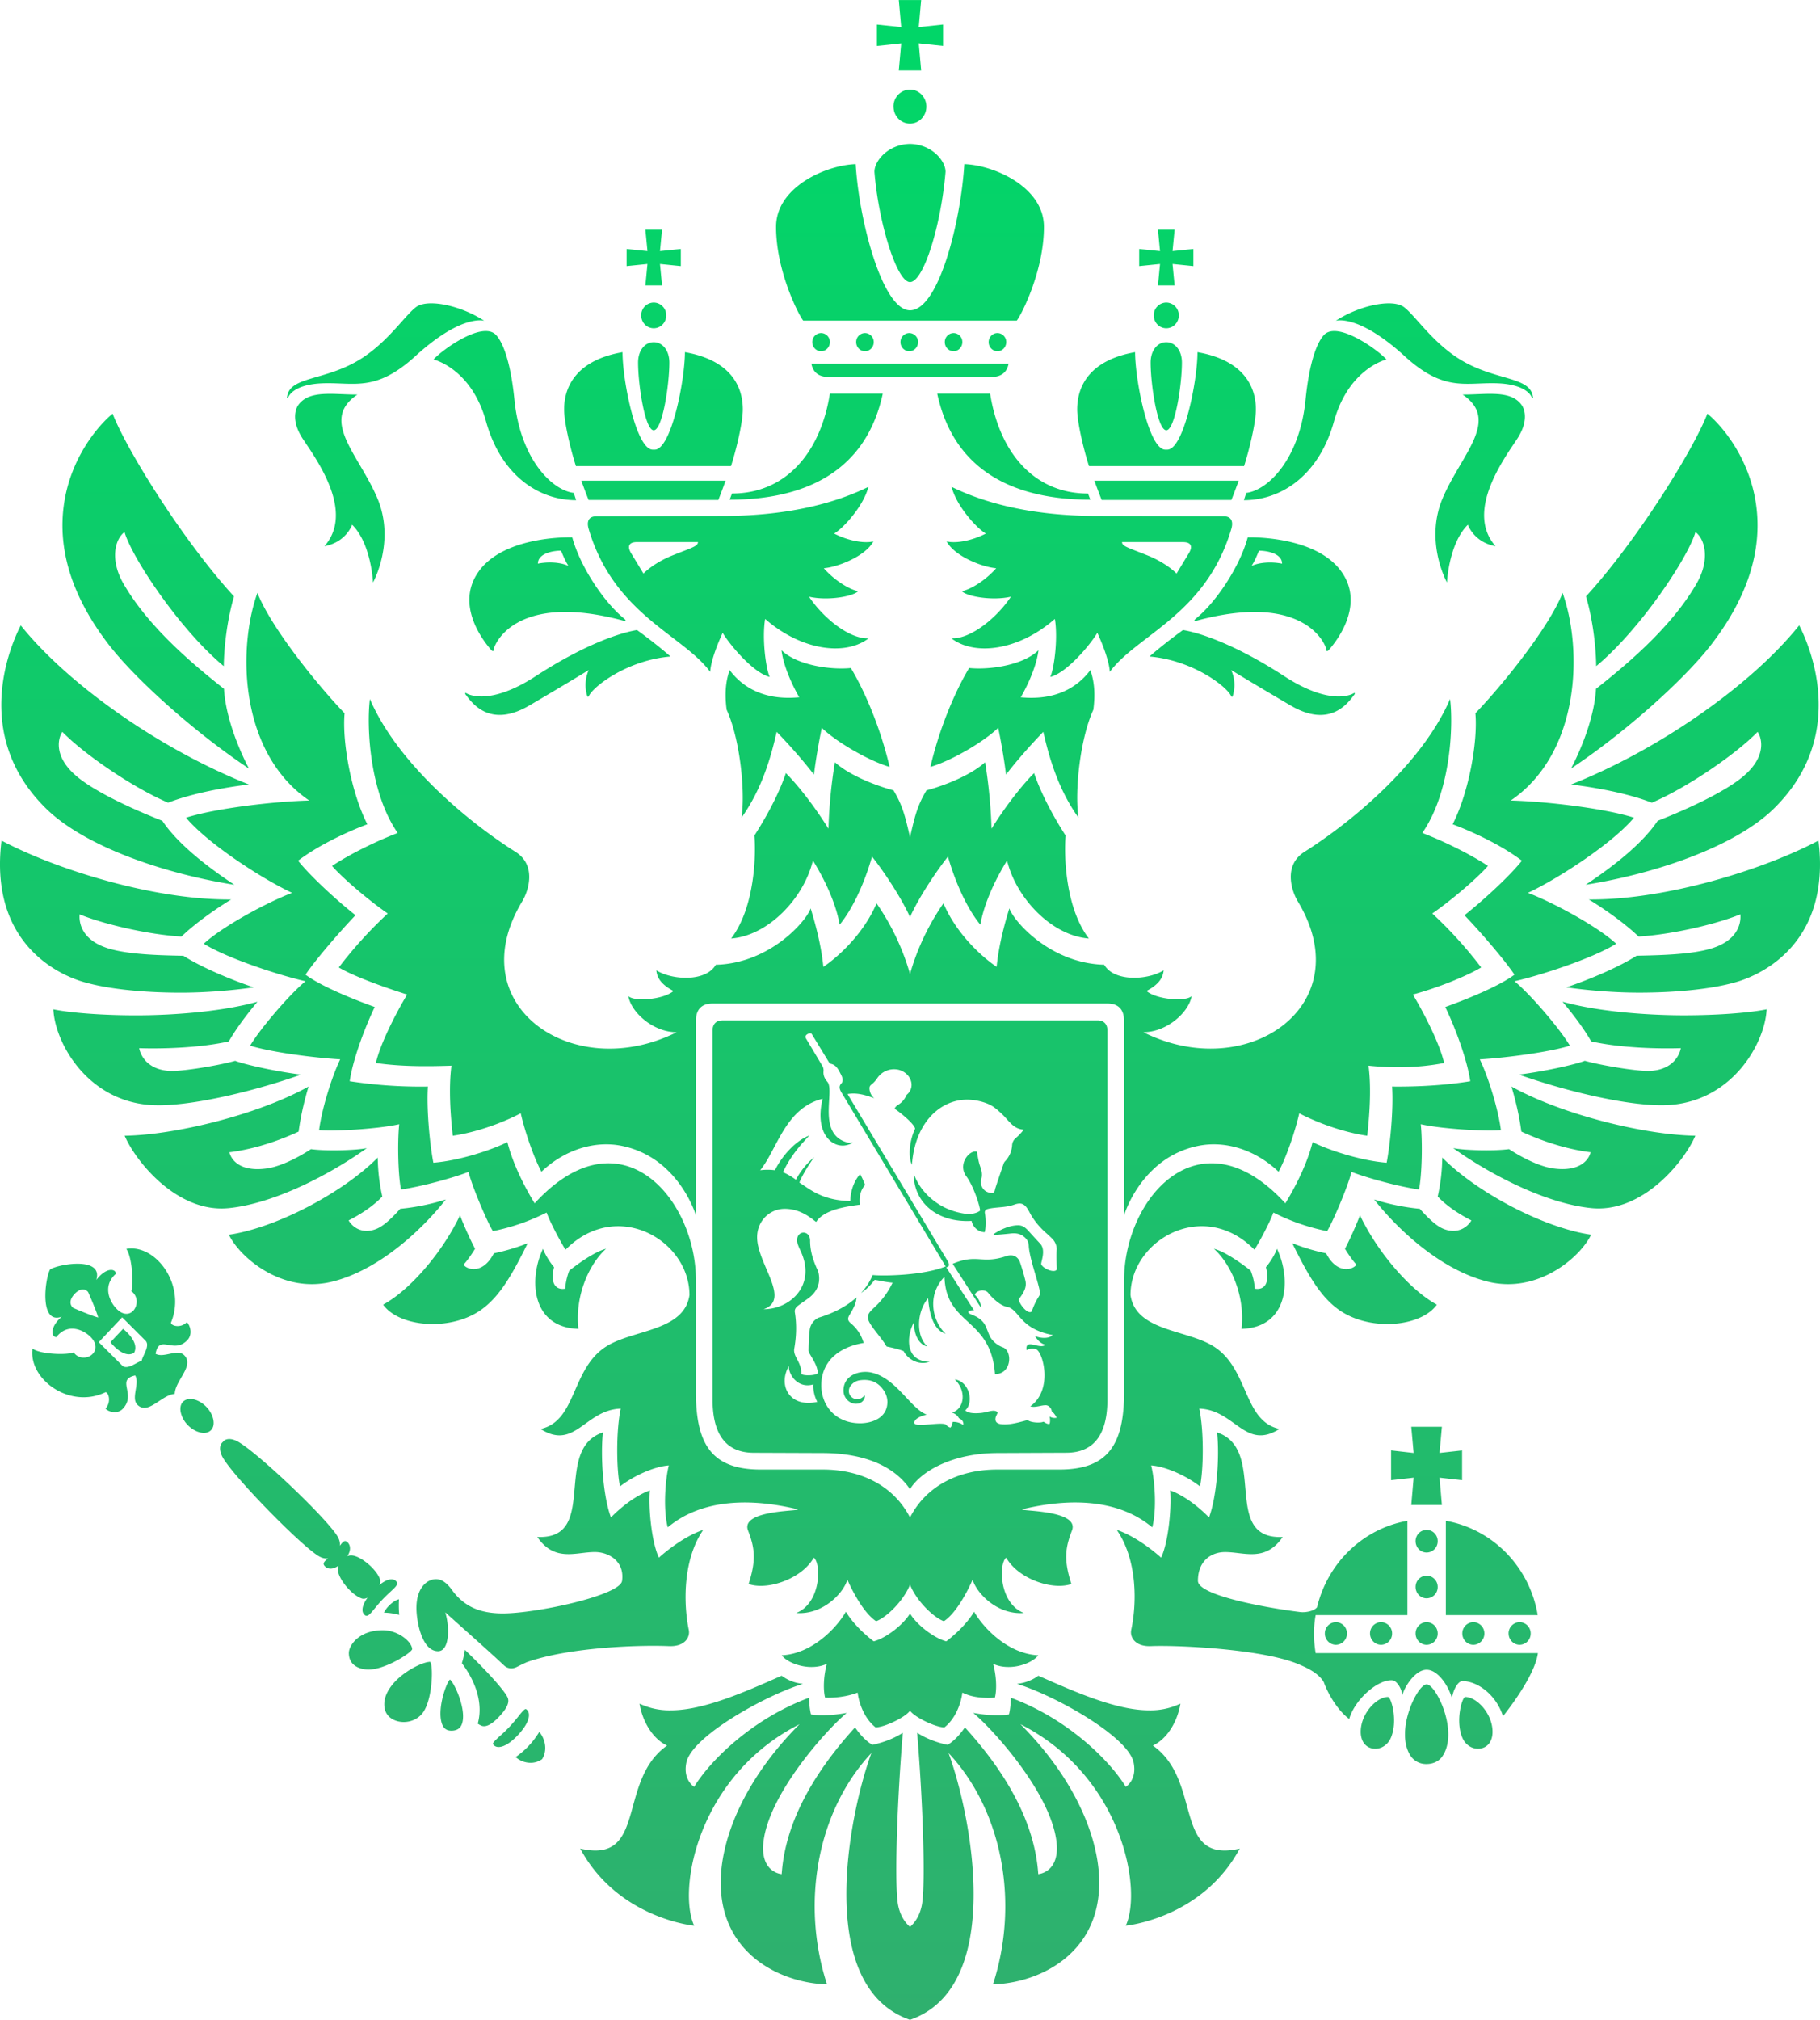 <svg width="64" height="71" fill="none" xmlns="http://www.w3.org/2000/svg"><path fill-rule="evenodd" clip-rule="evenodd" d="M51.526 59.637c-.11 0-.356.837-.103 1.431.135.316.452.45.717.361.26-.087.337-.336.344-.53.024-.65-.546-1.262-.958-1.262Zm-1.899-9.496.083.92-.793-.09v1.048l.793-.089-.083.96h1.077l-.083-.96.793.089v-1.047l-.793.088.083-.92h-1.077Zm.54 3.623a.393.393 0 0 0-.388.398c0 .22.174.398.388.398a.393.393 0 0 0 .389-.398.393.393 0 0 0-.389-.398Zm0 1.61a.393.393 0 0 0-.388.398c0 .22.174.398.388.398a.393.393 0 0 0 .389-.398.393.393 0 0 0-.389-.398Zm0 1.634a.393.393 0 0 0-.388.397c0 .22.174.398.388.398a.393.393 0 0 0 .389-.398.393.393 0 0 0-.389-.397Zm1.255.397c0 .22.174.398.388.398a.393.393 0 0 0 .388-.398.393.393 0 0 0-.388-.397.393.393 0 0 0-.388.397Zm1.628 0c0 .22.174.398.388.398a.393.393 0 0 0 .388-.398.393.393 0 0 0-.388-.397.393.393 0 0 0-.389.397Zm-2.883 1.79c-.332 0-1.153 1.689-.541 2.544a.659.659 0 0 0 .541.255c.22 0 .425-.092.542-.255.611-.855-.21-2.545-.542-2.545Zm-1.359.442c-.412 0-.982.612-.958 1.263.008.193.084.442.345.53.265.088.582-.046.716-.362.254-.594.008-1.431-.103-1.431Zm-.632-2.232c0 .22.174.398.389.398a.393.393 0 0 0 .388-.398.393.393 0 0 0-.389-.397.393.393 0 0 0-.388.397Zm-1.588 0c0 .22.174.398.389.398a.393.393 0 0 0 .388-.398.393.393 0 0 0-.389-.397.393.393 0 0 0-.388.397Zm-.383 0c0-.339.059-.644.059-.644h3.227v-3.315c-1.558.273-2.804 1.478-3.175 3.034-.09.13-.383.196-.59.173-1.19-.147-3.601-.582-3.601-1.097 0-.723.488-1.012.957-1.012.67 0 1.41.363 2.025-.53-2.191.1-.511-3.074-2.309-3.676.09.81 0 2.236-.283 2.99 0 0-.644-.69-1.367-.95.054.588-.056 1.808-.318 2.363 0 0-.766-.71-1.56-.977.732 1.065.707 2.585.51 3.51-.057.267.142.6.7.575.875-.038 3.86.094 5.155.625.403.165.747.354.916.642.137.387.476.987.894 1.295.188-.67.987-1.387 1.508-1.361.155.007.328.268.363.523.046-.237.43-.893.851-.893.389 0 .762.548.891 1.002.04-.291.211-.603.367-.603.523 0 1.18.465 1.428 1.234.201-.251 1.123-1.439 1.227-2.218h-7.816s-.059-.337-.059-.69Zm4.638-3.959v3.315h3.23c-.28-1.69-1.58-3.024-3.23-3.315Zm-38.122 2.73c.068.022.137.006.204-.03-.218.304-.209.504-.115.598.147.146.257-.123.629-.52.373-.395.63-.515.483-.662-.094-.094-.29-.097-.583.142a.273.273 0 0 0 .021-.208c-.123-.357-.696-.833-1.012-.834a.345.345 0 0 0-.133.028c.14-.223.103-.392.01-.485-.102-.102-.16-.03-.276.117.016-.103-.01-.224-.107-.371-.475-.72-2.984-3.09-3.554-3.327-.34-.143-.452.054-.452.054s-.188.122-.04.468c.25.578 2.661 3.052 3.374 3.518.147.095.264.118.364.1-.139.121-.206.184-.104.285.094.093.26.124.472-.026a.37.37 0 0 0-.022.137c.01.325.49.9.841 1.015Zm-6.031-7.01a.348.348 0 0 0-.258.1c-.079.083-.106.212-.077.362a.923.923 0 0 0 .26.465c.165.164.372.262.553.262.075 0 .18-.017.257-.1.17-.18.086-.56-.183-.828-.165-.163-.371-.262-.552-.262Zm7.804 8.795c-.002-.25-.475-.67-1.035-.67-.832 0-1.192.53-1.192.8 0 .507.489.573.639.581.585.036 1.53-.565 1.588-.711Zm-.717 1.269c-.221.284-.304.562-.247.825.07.319.384.462.664.462.296 0 .56-.14.708-.375.318-.503.332-1.618.225-1.74-.266 0-.975.346-1.35.828ZM6.474 47.624c-.235-.235-.716.115-1.003-.048.127-.717.632.035 1.12-.483.195-.207.09-.53-.021-.627-.21.214-.536.14-.56.02.553-1.314-.53-2.78-1.569-2.596.204.274.265 1.226.176 1.484.396.285.113.957-.324.762-.293-.12-.81-.855-.215-1.373-.017-.187-.344-.232-.692.218.255-.826-1.305-.567-1.625-.37-.183.337-.385 1.95.409 1.662-.426.372-.372.707-.19.719.484-.628 1.214-.119 1.34.179.203.444-.441.755-.73.357-.248.1-1.175.067-1.447-.134-.145 1.075 1.311 2.143 2.57 1.532.117.022.2.354-.002.577.098.113.415.21.61.003.487-.519-.259-1.015.433-1.169.167.291-.157.797.078 1.031.376.376.849-.352 1.313-.381.014-.479.705-.988.33-1.363Zm-3.9-1.66s-.243-.174.049-.492c.3-.31.476-.065.476-.065s.274.613.355.895c-.277-.075-.88-.338-.88-.338Zm2.409 1.863c-.151.02-.509.34-.688.16l-.822-.819.411-.437.412-.436.82.82c.18.178-.12.557-.133.712Zm13.605 12.55c.028-.123.009-.221-.055-.285-.02-.02-.038-.031-.05-.031-.046 0-.149.127-.248.251-.082.103-.185.23-.317.37-.13.14-.251.249-.349.337-.115.105-.234.214-.236.263 0 .011.012.03.033.05.043.043.1.064.168.064.106 0 .335-.054.679-.42.261-.278.348-.479.375-.599Zm.005.977c-.179.19-.36.326-.461.395a.798.798 0 0 0 .527.202c.145 0 .28-.043.404-.127.253-.42.009-.848-.101-.957-.064.106-.19.298-.37.487Zm-2.771-2.33c-.13.123-.432.973-.3 1.491.056.222.178.317.385.306.214-.014.33-.125.366-.353.082-.517-.309-1.34-.451-1.444Zm-.165-2.363c.007.014 1.546 1.372 2.062 1.863.122.116.29.143.46.056a9.33 9.33 0 0 1 .343-.165c1.539-.545 4.07-.607 4.997-.566.56.025.757-.307.701-.575-.182-.875-.223-2.445.51-3.51-.794.266-1.56.977-1.56.977-.262-.555-.372-1.775-.318-2.363-.723.26-1.368.95-1.368.95-.283-.754-.371-2.18-.282-2.99-1.798.602-.118 3.776-2.31 3.675.617.894 1.356.53 2.025.53.47 0 1.053.309.958 1.013-.068.51-3.009 1.145-4.192 1.145-.826 0-1.38-.256-1.795-.832-.2-.276-.403-.401-.63-.366-.284.043-.614.334-.614 1.005 0 .476.191 1.52.76 1.52.401 0 .419-.825.253-1.367Zm1.901 3.661c.269-.286.363-.494.297-.656-.096-.234-.707-.916-1.507-1.686-.024.17-.068.349-.106.47.539.714.74 1.48.558 2.124a.71.71 0 0 0 .13.073c.207.083.465-.151.628-.325Zm-3.89-3.882c-.004.004-.103.102-.168.235.168 0 .362.03.538.077a3.685 3.685 0 0 1-.008-.548c-.148.033-.307.176-.362.236Zm26.872 4.904c.507-.231.872-.858.968-1.472a2.45 2.45 0 0 1-1.1.234c-1.147 0-2.59-.638-3.896-1.216 0 0-.282.237-.749.286 1.319.406 3.91 1.844 4.1 2.766.127.617-.275.853-.275.853-.576-.941-2.062-2.402-4.045-3.132.004.344-.062.585-.062.585s-.402.099-1.257-.05c.748.624 2.71 2.827 2.924 4.498.142 1.116-.638 1.167-.638 1.167-.11-1.678-.991-3.414-2.58-5.158 0 0-.26.408-.606.614 0 0-.587-.104-1.073-.426.187 2.214.298 5.09.181 5.961-.08.606-.432.86-.432.86s-.352-.254-.434-.86c-.116-.87-.005-3.747.182-5.96-.487.321-1.073.425-1.073.425-.347-.206-.607-.614-.607-.614-1.588 1.744-2.468 3.48-2.58 5.158 0 0-.78-.051-.637-1.167.213-1.671 2.176-3.874 2.923-4.498-.854.149-1.257.05-1.257.05s-.066-.241-.062-.585c-1.982.73-3.468 2.191-4.045 3.132 0 0-.402-.236-.274-.853.19-.922 2.78-2.36 4.1-2.766a1.49 1.49 0 0 1-.75-.286c-1.306.578-2.748 1.216-3.896 1.216a2.45 2.45 0 0 1-1.1-.234c.097.614.462 1.24.968 1.472-1.772 1.247-.678 4.17-3.055 3.621 1.326 2.462 4.007 2.71 4.007 2.71-.594-1.303.147-5.276 3.706-7.081-2.19 2.184-3.19 4.833-2.608 6.701.534 1.715 2.267 2.41 3.573 2.44-.923-2.835-.354-6.083 1.561-8.127-.82 2.242-1.975 8.226 1.358 9.374 3.333-1.148 2.178-7.132 1.356-9.374 1.916 2.044 2.485 5.292 1.562 8.127 1.305-.03 3.04-.725 3.573-2.44.58-1.868-.417-4.517-2.608-6.701 3.56 1.805 4.3 5.778 3.705 7.08 0 0 2.682-.247 4.008-2.709-2.378.55-1.283-2.374-3.056-3.621Zm-8.257-49.32a.314.314 0 0 0-.309-.32.314.314 0 0 0-.309.32c0 .176.139.319.31.319.17 0 .308-.143.308-.32Zm1.558 0a.314.314 0 0 0-.309-.32.314.314 0 0 0-.308.32c0 .176.138.319.308.319.17 0 .309-.143.309-.32Zm-2.42-8.278c0 .33.258.598.577.598.32 0 .578-.269.578-.598 0-.33-.259-.598-.578-.598a.589.589 0 0 0-.578.598Zm.185-1.27h.787l-.085-.952.855.09V.862l-.855.091.085-.952h-.787l.085.952-.855-.09v.753l.855-.091-.085.952Zm-.881 9.547a.315.315 0 0 0-.31-.319.314.314 0 0 0-.308.32c0 .176.139.319.309.319.17 0 .309-.143.309-.32Zm-1.855 1.183a.86.86 0 0 0 .294.046h5.671a.858.858 0 0 0 .294-.046c.184-.066.295-.204.338-.424h-6.935c.044.22.155.358.338.424Zm.312-1.183a.314.314 0 0 0-.31-.319.315.315 0 0 0-.308.32c0 .176.139.319.309.319.17 0 .309-.143.309-.32Zm6.202 0a.314.314 0 0 0-.308-.319c-.17 0-.31.144-.31.32 0 .176.14.319.31.319.17 0 .308-.143.308-.32Zm.37-.756c.16-.199.956-1.74.956-3.294 0-1.4-1.755-2.17-2.8-2.205-.12 1.999-.897 5.137-1.91 5.137-.958 0-1.791-3.12-1.91-5.137-1.045.035-2.8.805-2.8 2.205 0 1.555.795 3.095.955 3.294h7.51ZM32 9.912c.477 0 1.093-1.99 1.25-3.875 0-.382-.476-.965-1.25-.98-.774.015-1.251.598-1.251.98.138 1.757.781 3.875 1.251 3.875ZM16.84 20.075c-.926 1.275.353 2.67.432 2.767.056.068.104.038.095-.039-.006-.065.666-2.032 4.539-.996.083.022.134.024.056-.057-.715-.568-1.564-1.842-1.839-2.866 0 0-2.358-.085-3.284 1.19Zm2.075-.267c0-.356.518-.455.815-.455 0 0 .13.344.261.535-.302-.135-.72-.15-1.076-.08Zm2.056-1.664c-.258 0-.354.164-.27.449.89 3.005 3.316 3.718 4.274 5.02 0 0-.007-.406.437-1.373.303.497 1.122 1.43 1.654 1.548-.127-.268-.278-1.327-.16-2.038 1.257 1.102 2.806 1.319 3.638.683-.708.027-1.63-.762-2.094-1.463.648.15 1.54-.005 1.724-.191-.41-.1-.906-.464-1.205-.81.46-.032 1.457-.41 1.743-.942-.4.091-.994-.073-1.38-.277.294-.16 1.029-.948 1.205-1.64-1.043.512-2.688 1.022-5.124 1.022l-4.442.012Zm2.69 1.37c-.689.273-1.034.643-1.034.643l-.436-.719c-.106-.175-.139-.389.217-.389h2.136c0 .146-.194.191-.883.465Zm-7.29 4.89c.222.297.853 1.201 2.237.393 1.383-.81 2.096-1.25 2.096-1.25s-.216.418-.052.918c.01.029.042.027.055-.002.138-.324 1.34-1.262 2.871-1.391-.561-.492-1.178-.93-1.178-.93-.654.105-1.923.554-3.564 1.622-1.642 1.068-2.398.622-2.43.602-.03-.02-.075-.014-.035.038Zm19.604 34.098c.236-.075.434-.196.536-.331-1.06-.046-1.935-.963-2.256-1.53-.352.585-.98 1.04-.98 1.04-.448-.118-1.06-.606-1.275-.98-.215.374-.827.862-1.275.98 0 0-.629-.455-.98-1.04-.321.567-1.196 1.484-2.256 1.53.101.135.3.256.536.331.158.051.333.082.51.082.186 0 .374-.033.542-.112-.106.385-.141.861-.064 1.187 0 0 .564.045 1.146-.175.042.352.203.779.466 1.067.052.057.106.11.165.154.313 0 1.068-.365 1.21-.59.142.225.897.59 1.21.59.059-.044.113-.097.165-.154.263-.288.424-.715.466-1.068.262.132.566.185.902.185.08 0 .16-.003.244-.009.077-.326.042-.802-.064-1.187.168.079.356.112.542.112.177 0 .352-.03.51-.082ZM25.395 35.86c-.208 0-.337.133-.337.346v12.983c0 1.238.487 1.866 1.448 1.866l2.403.009c1.646 0 2.618.568 3.09 1.271.403-.656 1.534-1.271 3.092-1.271l2.402-.01c.961 0 1.448-.627 1.448-1.865V36.205c0-.213-.129-.346-.336-.346h-13.21Zm2.347 12.146c-.023.287.31.81.86.646-.016.106.015.396.138.614-.975.22-1.395-.582-.998-1.26Zm8.837-4.298a23.398 23.398 0 0 1-.397-.433c-.139-.154-.238-.215-.38-.215-.319 0-.66.175-.843.297-.012.005-.02.016-.025.048.194-.018.388-.032.582-.054.17-.02.328-.013.474.097.115.085.18.191.186.33.019.441.371 1.371.393 1.65.027.11-.104.142-.287.656-.135.15-.5-.328-.446-.44.212-.278.27-.45.217-.657a8.046 8.046 0 0 0-.184-.624c-.08-.215-.26-.295-.484-.218-.88.292-1.015-.097-1.885.269l1.002 1.554a.69.69 0 0 0-.22-.462c.03-.157.346-.222.465-.075.145.187.428.452.66.495.448.083.414.763 1.61.991-.149.155-.48.102-.625.032.088.135.188.263.368.309-.185.186-.717-.25-.663.189a.457.457 0 0 1 .327-.035c.24.06.63 1.419-.194 2.012.176.053.364-.04.542-.04.105 0 .202.102.213.215.077.059.127.132.172.225a.347.347 0 0 1-.249-.043c.027.075.02.256-.007.26-.075.01-.132-.033-.209-.078-.106.054-.455.032-.553-.057-.264.064-.524.15-.798.15-.148 0-.343-.009-.336-.19.003-.089.047-.134.081-.23-.126-.131-.337-.005-.587.02-.34.032-.48-.02-.555-.09.322-.298.128-1.024-.368-1.088.408.391.355 1.025-.102 1.168a.382.382 0 0 1 .248.196c.16.067.163.184.15.236a.593.593 0 0 0-.372-.108c-.009.056-.032.16-.08.2a.303.303 0 0 1-.153-.103c-.146-.112-1.055.102-1.11-.048-.035-.139.208-.256.432-.305-.576-.212-1.075-1.298-1.961-1.482-.411-.085-.968.1-.968.636 0 .263.211.466.44.466.21 0 .315-.146.315-.293l-.076.058a.296.296 0 0 1-.41-.017c-.105-.102-.105-.279-.004-.399a.481.481 0 0 1 .317-.176c.347-.05.631.06.822.34a.741.741 0 0 1 .142.414c0 .617-.617.757-.959.757-.86 0-1.366-.617-1.366-1.33 0-.084.005-.168.019-.253.134-.803.85-1.14 1.469-1.24a1.369 1.369 0 0 0-.45-.69c-.11-.091-.12-.166-.052-.283.094-.16.192-.318.233-.498a.806.806 0 0 0 .017-.127c-.309.277-.74.53-1.336.712a.551.551 0 0 0-.311.456c-.027.23-.034.462-.038.693 0 .054.038.112.067.163.111.19.234.377.26.615 0 .115-.578.127-.578.034-.005-.418-.284-.581-.254-.857.077-.43.094-.86.024-1.293-.018-.108.04-.18.117-.238.123-.094.254-.178.377-.271.29-.222.41-.511.341-.87a.598.598 0 0 0-.05-.136c-.144-.319-.249-.642-.249-1.002 0-.394-.488-.372-.456.016.01.121.1.29.15.407.501 1.154-.398 1.984-1.328 1.984.977-.34-.229-1.594-.229-2.53 0-.574.443-.999.97-.999.61 0 .996.394 1.107.461.294-.468 1.196-.553 1.535-.607-.026-.252.01-.476.164-.67.01-.013.016-.037.01-.05-.047-.12-.099-.238-.165-.353-.278.314-.344.73-.344.946-1.029-.015-1.483-.467-1.787-.644.002-.079.275-.572.518-.898a2.663 2.663 0 0 0-.645.794 2.336 2.336 0 0 0-.453-.266c.232-.497.539-.885.93-1.29-.55.205-1.03.83-1.212 1.222a2.083 2.083 0 0 0-.52 0c.601-.736.876-2.186 2.196-2.511-.33 1.345.492 1.892 1.059 1.54-.074 0-.125.012-.172 0-1.105-.28-.45-1.813-.718-2.133-.101-.12-.154-.232-.137-.385a.317.317 0 0 0-.035-.166l-.587-.983c-.074-.123.155-.211.204-.154l.599.982c.016.025.035.061.057.065.219.039.287.22.375.382.028.052.05.111.056.17.004.045-.009.107-.038.138-.096.096-.077.191-.004.317l3.667 6.118c-.77.316-2.165.342-2.568.303a2.09 2.09 0 0 1-.409.63c.193-.125.343-.285.481-.46.156.019.39.081.629.099a2.788 2.788 0 0 1-.627.856c-.128.127-.287.239-.228.441.066.228.49.663.644.945.153.032.412.087.602.163.108.233.475.526.916.374-.888-.01-.822-.922-.546-1.404-.03.448.186.82.46.862-.41-.375-.37-1.225.03-1.692.056.758.286 1.156.614 1.246-.434-.4-.694-1.325-.039-1.998.05 1.729 1.632 1.417 1.776 3.419.586 0 .619-.79.292-.935a.878.878 0 0 1-.46-.368c-.04-.072-.083-.2-.116-.276-.174-.515-.665-.482-.654-.605.012-.042.09-.061.198-.061l-.926-1.433-.048-.075c.111-.022.136-.087.021-.269 0 0-3.476-5.786-3.492-5.82.323-.056.634.032.936.15a.5.5 0 0 1-.16-.288c-.012-.087-.01-.138.06-.193a.961.961 0 0 0 .197-.209.71.71 0 0 1 .778-.309c.435.124.589.616.269.875-.17.375-.381.328-.424.496.085.04.68.5.72.693-.178.37-.266.947-.112 1.27.114-1.536 1.038-2.287 1.937-2.287.214 0 .426.037.639.11.116.04.233.096.33.17.14.107.272.229.39.358.175.194.336.4.635.413a1.707 1.707 0 0 1-.288.305.353.353 0 0 0-.12.244.89.89 0 0 1-.247.565.21.21 0 0 0-.048.075c-.1.29-.2.58-.294.87-.024.072-.019.17-.114.168a.422.422 0 0 1-.246-.076c-.132-.107-.179-.262-.132-.426.047-.163 0-.304-.051-.456-.053-.152-.072-.316-.107-.49-.246-.086-.707.443-.355.885.229.326.434.927.47 1.173.007.024-.208.16-.505.122-1.002-.128-1.636-.825-1.83-1.413-.015.996.81 1.734 2.034 1.663.05.231.24.39.46.396.046-.15.045-.464.008-.663-.017-.088.029-.133.11-.154.268-.068.616-.042.914-.148.264-.095.389-.04.553.28.125.242.337.501.538.68.085.075.169.151.249.231a.541.541 0 0 1 .162.37c-.026.232.005.699.005.706-.058.154-.481-.009-.55-.173-.025-.061.181-.492-.036-.723Zm7.297-24.823c-.274 1.024-1.123 2.298-1.838 2.866-.078.08-.027.079.056.057 3.873-1.036 4.545.93 4.538.996-.008.076.04.107.095.04.08-.097 1.36-1.493.434-2.768-.926-1.276-3.285-1.191-3.285-1.191Zm.133 1.004c.13-.19.261-.535.261-.535.297 0 .814.099.814.455-.355-.07-.774-.055-1.075.08Zm3.62 4.516c.04-.052-.005-.059-.036-.038-.031.02-.788.466-2.429-.602-1.641-1.068-2.91-1.517-3.564-1.623 0 0-.617.439-1.179.93 1.533.13 2.734 1.068 2.872 1.392.013.03.045.03.054.002a1.28 1.28 0 0 0-.052-.918s.714.44 2.097 1.25c1.384.808 2.014-.096 2.237-.393ZM34.668 18.75c-.387.204-.98.368-1.38.277.285.532 1.283.91 1.743.942-.3.346-.796.71-1.205.81.184.186 1.076.341 1.724.19-.464.701-1.386 1.491-2.094 1.464.832.636 2.381.42 3.638-.683.118.711-.033 1.77-.16 2.038.532-.119 1.351-1.05 1.654-1.549.444.968.437 1.374.437 1.374.958-1.302 3.384-2.015 4.273-5.02.085-.285-.012-.45-.27-.45l-4.44-.011c-2.438 0-4.083-.51-5.125-1.022.176.692.91 1.48 1.205 1.64Zm6.924.3c.355 0 .322.213.217.388l-.436.719s-.345-.37-1.034-.643c-.689-.274-.883-.319-.883-.465h2.136ZM25.658 23.55c-.139.393-.18.827-.106 1.392.448.972.664 2.779.526 3.788.713-.995 1.03-2.114 1.234-3.01.41.419.94 1.018 1.31 1.503.064-.525.177-1.175.276-1.643.532.509 1.638 1.148 2.386 1.374-.504-2.124-1.365-3.477-1.365-3.477-.73.073-1.908-.105-2.437-.626.094.77.624 1.654.624 1.654-1.134.111-1.938-.276-2.448-.955Zm12.684 0c-.51.68-1.314 1.066-2.448.956 0 0 .53-.885.624-1.655-.53.521-1.706.7-2.437.625 0 0-.862 1.354-1.365 3.478.748-.226 1.853-.865 2.386-1.374.099.468.212 1.118.275 1.643.37-.485.901-1.084 1.31-1.503.205.896.521 2.015 1.235 3.01-.139-1.01.078-2.816.526-3.789.073-.564.032-.998-.106-1.39Zm-9.756 6.692c.429.688.81 1.515.941 2.252.41-.496.844-1.36 1.138-2.39.36.45.989 1.366 1.335 2.123.346-.757.975-1.673 1.335-2.123.294 1.03.727 1.894 1.138 2.39.132-.737.512-1.564.94-2.252.326 1.339 1.582 2.642 2.877 2.74-.843-1.095-.878-2.987-.818-3.617-.561-.873-.93-1.66-1.108-2.195-.38.376-.97 1.108-1.498 1.953 0-.01-.015-1.06-.225-2.335-.545.492-1.532.849-2.059.987-.333.543-.424.966-.582 1.648-.158-.682-.25-1.105-.582-1.648-.528-.138-1.514-.495-2.059-.987a17.438 17.438 0 0 0-.226 2.335c-.528-.845-1.117-1.577-1.498-1.953-.176.535-.546 1.322-1.107 2.195.06.63.024 2.522-.818 3.617 1.296-.098 2.551-1.401 2.876-2.74ZM16.846 46.08c.727-.475 1.188-1.337 1.711-2.391a7.08 7.08 0 0 1-1.19.355c-.431.835-1.043.511-1.06.393.133-.147.284-.364.398-.552a12.3 12.3 0 0 1-.529-1.175c-.618 1.301-1.753 2.623-2.704 3.14.56.777 2.293.935 3.374.23Zm2.248-2.194c-.516 1.089-.395 2.767 1.247 2.814-.136-1.188.4-2.306.971-2.814-.492.121-1.293.767-1.293.767s-.12.277-.144.635c-.344.061-.534-.204-.392-.756 0 0-.248-.284-.39-.646Zm-8.129 1.243c.24 0 .481-.03.718-.088 1.586-.391 3.096-1.748 3.993-2.886a7.836 7.836 0 0 1-1.604.326s-.402.47-.712.644a.938.938 0 0 1-.462.132c-.449 0-.639-.369-.639-.369s.723-.346 1.184-.839a6.547 6.547 0 0 1-.16-1.367c-1.248 1.254-3.595 2.473-5.234 2.71.324.675 1.475 1.737 2.916 1.737ZM7.79 42.47c.082 0 .165-.005.247-.012 1.63-.161 3.596-1.205 4.863-2.109-.403.082-1.463.106-1.966.036-.174.116-.941.601-1.58.682-1.164.148-1.287-.573-1.287-.573.748-.091 1.61-.344 2.434-.727.083-.62.227-1.174.35-1.582-1.797 1-4.728 1.705-6.467 1.728.348.826 1.697 2.557 3.406 2.557Zm.257-5.871c.25-.443.646-.967 1.007-1.394-1.434.395-3.28.477-4.26.477-1.154 0-2.275-.081-2.918-.21.057 1.16 1.16 3.16 3.336 3.355.113.01.239.015.373.015 1.357 0 3.516-.549 5.002-1.076-1.06-.136-2.082-.388-2.316-.486-.552.159-1.872.38-2.3.356-.973-.053-1.077-.8-1.077-.8s1.75.074 3.153-.237Zm-5.224-2.125c.809.261 2.098.411 3.537.411.879 0 1.805-.078 2.559-.186-.814-.277-1.818-.696-2.471-1.11-.816-.017-1.924-.04-2.635-.258-1.045-.32-1.03-1.036-1.012-1.196.904.363 2.442.711 3.58.779.418-.404 1.065-.885 1.748-1.304-2.697.024-6.14-1.045-8.076-2.07-.442 3.601 2.002 4.686 2.77 4.934Zm5.93-7.466c-.416-.799-.822-1.873-.876-2.8-1.261-.991-2.702-2.253-3.535-3.695-.481-.833-.304-1.564.037-1.815.26.905 1.955 3.441 3.49 4.713.013-.813.15-1.748.361-2.45-1.785-1.944-3.787-5.163-4.27-6.425-.544.45-1.48 1.583-1.71 3.178-.233 1.607.288 3.257 1.547 4.905.968 1.267 3.099 3.157 4.956 4.39Zm-.513 4.085c-1.228-.814-2.078-1.57-2.532-2.248-1.026-.4-2.352-1.008-3.005-1.557-.898-.754-.614-1.432-.51-1.567.791.807 2.503 1.97 3.719 2.488.759-.296 1.814-.513 2.841-.64C5.708 26.367 2.44 24.108.73 21.979c-.346.672-1.753 3.837.885 6.432 1.39 1.367 4.251 2.31 6.625 2.683ZM47.824 42.71c-.123.317-.345.83-.529 1.175.114.188.265.405.397.552-.016.118-.628.442-1.06-.393a7.083 7.083 0 0 1-1.19-.355c.524 1.054.984 1.916 1.712 2.391 1.08.705 2.815.547 3.374-.23-.95-.517-2.086-1.839-2.704-3.14Zm-2.918 1.176c-.141.362-.39.646-.39.646.143.552-.047.817-.39.756a2.112 2.112 0 0 0-.146-.635s-.8-.646-1.293-.767c.572.508 1.108 1.626.971 2.814 1.642-.047 1.764-1.725 1.248-2.814Zm5.651-1.837c.46.493 1.184.84 1.184.84s-.19.367-.64.367a.939.939 0 0 1-.462-.13c-.309-.175-.71-.645-.71-.645a7.837 7.837 0 0 1-1.606-.326c.898 1.139 2.408 2.495 3.994 2.886.237.059.478.088.718.088 1.44 0 2.592-1.062 2.916-1.738-1.639-.236-3.986-1.455-5.234-2.71a6.569 6.569 0 0 1-.16 1.368Zm2.941-2.283c.825.383 1.687.636 2.435.727 0 0-.124.72-1.288.573-.638-.081-1.405-.566-1.579-.682-.503.07-1.563.046-1.966-.036 1.267.904 3.233 1.948 4.863 2.109.082.008.164.012.247.012 1.71 0 3.058-1.73 3.406-2.557-1.739-.023-4.67-.727-6.466-1.728.122.408.266.961.348 1.582Zm1.447-4.562c.361.427.758.95 1.008 1.394 1.402.311 3.153.237 3.153.237s-.104.747-1.077.8c-.428.024-1.748-.197-2.3-.356-.234.098-1.257.35-2.316.486 1.485.527 3.645 1.076 5.002 1.076.134 0 .26-.005.373-.015 2.176-.195 3.28-2.195 3.336-3.355-.643.129-1.765.21-2.919.21-.978 0-2.825-.082-4.26-.477Zm9.002-5.664c-1.935 1.024-5.379 2.093-8.077 2.07.683.418 1.33.9 1.75 1.303 1.137-.068 2.675-.416 3.579-.78.018.161.033.877-1.013 1.197-.71.218-1.818.24-2.634.257-.653.415-1.657.834-2.471 1.111.753.108 1.68.186 2.558.186 1.44 0 2.73-.15 3.538-.41.767-.25 3.212-1.334 2.77-4.934ZM59.62 18.698c.342.251.52.982.038 1.815-.834 1.442-2.274 2.704-3.535 3.695-.054.927-.46 2.001-.877 2.8 1.858-1.232 3.99-3.122 4.957-4.39 1.259-1.647 1.78-3.297 1.547-4.904-.23-1.595-1.166-2.728-1.71-3.178-.483 1.261-2.485 4.48-4.27 6.424.211.703.348 1.638.36 2.45 1.536-1.271 3.23-3.807 3.49-4.712Zm-1.532 9.511c1.216-.518 2.928-1.681 3.718-2.488.105.135.389.813-.509 1.567-.653.549-1.98 1.158-3.005 1.557-.454.678-1.305 1.434-2.532 2.248 2.373-.373 5.235-1.316 6.625-2.683 2.638-2.595 1.23-5.76.884-6.433-1.708 2.13-4.977 4.39-8.023 5.593 1.028.126 2.083.343 2.842.64Zm-7.096-3.643c-.99 2.296-3.497 4.343-5.119 5.369-.74.467-.47 1.354-.233 1.747 2.21 3.674-1.809 6.412-5.438 4.591.792.009 1.591-.665 1.702-1.265-.252.218-1.282.098-1.587-.183.468-.245.579-.493.603-.725-.578.355-1.747.404-2.091-.196-1.918-.052-3.194-1.55-3.335-1.982-.142.46-.371 1.263-.447 2.056-.52-.352-1.408-1.15-1.871-2.232A8.393 8.393 0 0 0 32 34.229a8.388 8.388 0 0 0-1.176-2.482c-.463 1.082-1.351 1.88-1.871 2.232-.076-.793-.305-1.596-.447-2.056-.142.432-1.417 1.93-3.335 1.982-.344.6-1.513.55-2.091.196.024.232.135.48.603.725-.305.281-1.335.4-1.587.183.11.6.91 1.274 1.702 1.265-3.63 1.821-7.648-.917-5.438-4.591.237-.393.507-1.28-.233-1.747-1.622-1.026-4.13-3.073-5.12-5.37-.117.937-.027 3.26.978 4.707-.734.28-1.676.737-2.309 1.16.4.455 1.333 1.242 1.959 1.67a14.844 14.844 0 0 0-1.721 1.896c.527.314 1.59.695 2.403.953-.376.62-.953 1.739-1.098 2.405.91.132 1.838.12 2.657.094-.104.777-.035 1.752.047 2.462.844-.121 1.773-.464 2.389-.79.117.537.439 1.526.728 2.055.8-.76 1.857-1.109 2.835-.907 2.002.413 2.597 2.44 2.597 2.44l.003-6.168v-.689c0-.384.207-.588.578-.587h13.894c.37 0 .577.203.577.587v.689l.003 6.168s.596-2.027 2.598-2.44c.978-.202 2.034.146 2.835.907.29-.53.611-1.518.728-2.054.616.325 1.545.668 2.39.79.081-.711.15-1.686.045-2.463.81.084 1.742.084 2.658-.094-.145-.666-.722-1.785-1.098-2.406.845-.226 1.875-.638 2.403-.952a14.822 14.822 0 0 0-1.72-1.897c.625-.427 1.557-1.214 1.958-1.67-.633-.422-1.575-.878-2.309-1.16 1.005-1.445 1.094-3.769.977-4.705ZM25.74 17.345l-.082.216c2.427 0 4.76-.831 5.384-3.727h-1.86c-.33 2.086-1.555 3.51-3.442 3.51Zm-10.495-4.712s1.328.308 1.847 2.179c.52 1.87 1.826 2.766 3.166 2.766l-.082-.255c-.78-.097-1.88-1.21-2.085-3.268-.207-2.073-.715-2.34-.715-2.34-.525-.363-1.844.596-2.131.918Zm-3.884.837c1.107-.036 1.852.316 3.244-.953 1.644-1.5 2.424-1.243 2.424-1.243-.839-.547-2.008-.79-2.41-.474-.401.316-.945 1.163-1.859 1.766-1.287.85-2.61.625-2.669 1.417h.036s.126-.476 1.234-.513Zm1.021 4.97c.674.665.735 2.03.735 2.03s.807-1.447.142-2.986c-.664-1.539-2.022-2.719-.69-3.618-.814.007-1.695-.18-2.082.372-.12.172-.232.598.174 1.204.515.77 1.8 2.561.747 3.754.77-.143.974-.756.974-.756Zm8.316-.87h4.562s.113-.278.256-.678h-5.074c.143.4.256.678.256.678Zm2.73-6.486a.446.446 0 0 0-.44-.452.446.446 0 0 0-.44.452c0 .25.197.452.44.452s.44-.202.44-.452Zm2.278 5.297c.195-.613.415-1.545.415-1.994 0-.822-.442-1.731-2.036-2.011 0 .993-.482 3.426-1.064 3.426h-.066c-.582 0-1.064-2.415-1.064-3.426-1.6.28-2.054 1.19-2.054 2.011 0 .45.22 1.381.415 1.994h5.454Zm-2.718-1.26c.304 0 .55-1.59.55-2.38 0-.432-.246-.715-.55-.715-.304 0-.55.283-.55.715 0 .79.246 2.38.55 2.38Zm-.293-5.091h.586l-.073-.753.733.075V8.75l-.733.075.073-.753h-.586l.073.753-.733-.075v.602l.733-.075-.073.753Zm12.123 3.804h-1.86c.623 2.896 2.957 3.727 5.384 3.727l-.082-.216c-1.887 0-3.112-1.425-3.442-3.511Zm8.924 3.744c1.34 0 2.646-.895 3.166-2.766.52-1.87 1.847-2.179 1.847-2.179-.288-.322-1.606-1.281-2.131-.918 0 0-.508.267-.715 2.34-.206 2.059-1.305 3.17-2.084 3.268l-.083.255Zm5.653-5.061c1.391 1.27 2.137.917 3.244.953 1.108.037 1.234.513 1.234.513h.036c-.06-.792-1.382-.568-2.67-1.417-.913-.603-1.457-1.45-1.858-1.766-.402-.315-1.572-.073-2.41.474 0 0 .78-.257 2.424 1.243Zm4.117 1.721c-.386-.552-1.267-.365-2.08-.372 1.33.899-.027 2.08-.691 3.618-.665 1.539.142 2.986.142 2.986s.061-1.365.735-2.03c0 0 .203.613.974.756-1.054-1.193.232-2.984.747-3.754.406-.606.294-1.032.173-1.204Zm-10.21 3.332s.112-.278.257-.678h-5.075c.143.4.256.678.256.678h4.562Zm-1.85-6.486a.446.446 0 0 0-.44-.452.446.446 0 0 0-.44.452c0 .25.197.452.44.452s.44-.202.44-.452Zm2.296 5.297c.195-.613.415-1.545.415-1.994 0-.822-.455-1.732-2.054-2.011 0 1.01-.482 3.426-1.064 3.426h-.066c-.582 0-1.064-2.433-1.064-3.426-1.594.28-2.036 1.19-2.036 2.011 0 .45.22 1.381.415 1.994h5.454Zm-2.736-1.26c.303 0 .55-1.59.55-2.38 0-.432-.247-.715-.55-.715-.304 0-.55.283-.55.715 0 .79.246 2.38.55 2.38Zm-.293-5.091h.586l-.073-.753.733.075V8.75l-.733.075.073-.753h-.586l.073.753-.733-.075v.602l.733-.075-.073.753ZM10.873 28.133c-1.184.029-3.27.265-4.33.603.72.867 2.6 2.113 3.728 2.642-.877.333-2.449 1.178-3.105 1.788.845.524 2.7 1.122 3.577 1.318-.51.415-1.561 1.616-1.947 2.264.726.227 2.219.425 3.167.48-.304.636-.65 1.758-.742 2.488.47.048 2.04-.033 2.817-.208-.066.637-.04 1.795.064 2.295.767-.111 1.862-.42 2.372-.618.147.568.674 1.79.86 2.08a7.4 7.4 0 0 0 1.887-.653c.17.455.557 1.136.664 1.308 1.796-1.82 4.36-.344 4.36 1.593-.183 1.277-1.98 1.205-2.927 1.805-1.244.79-1.028 2.618-2.309 2.9 1.21.766 1.562-.674 2.819-.715-.168.777-.152 2.156-.026 2.734.517-.4 1.242-.706 1.717-.737-.117.453-.209 1.513-.039 2.173.333-.253 1.578-1.339 4.535-.64.358.084-2.006-.01-1.71.755.232.603.297 1.022.02 1.878.125.045.27.066.427.066.663 0 1.522-.385 1.864-.991.264.197.264 1.598-.62 1.946.944.069 1.663-.7 1.802-1.173 0 0 .462 1.1 1.01 1.461.343-.12.955-.692 1.192-1.285.236.593.849 1.165 1.192 1.285.548-.36 1.01-1.461 1.01-1.461.139.472.858 1.242 1.802 1.172-.884-.347-.884-1.748-.62-1.945.341.606 1.201.991 1.864.991.157 0 .302-.021.427-.066-.277-.856-.212-1.275.02-1.878.296-.764-2.068-.671-1.71-.756 2.956-.698 4.202.388 4.535.641.17-.66.078-1.72-.04-2.173.475.03 1.2.336 1.718.737.126-.578.142-1.957-.026-2.734 1.257.041 1.609 1.481 2.819.714-1.28-.28-1.066-2.11-2.31-2.899-.946-.6-2.743-.528-2.927-1.805 0-1.937 2.564-3.414 4.36-1.593.107-.172.495-.853.665-1.308a7.398 7.398 0 0 0 1.887.654c.185-.29.713-1.513.86-2.081.51.197 1.605.507 2.372.618.105-.5.13-1.658.063-2.295.778.175 2.348.256 2.818.208-.092-.73-.438-1.852-.742-2.487.948-.056 2.44-.254 3.167-.48-.386-.649-1.437-1.85-1.947-2.265.876-.196 2.732-.794 3.576-1.318-.655-.61-2.227-1.455-3.104-1.788 1.127-.53 3.008-1.775 3.729-2.642-1.06-.338-3.147-.574-4.332-.603 2.453-1.678 2.529-5.318 1.822-7.296-.475 1.199-2.05 3.169-3.066 4.231.09 1.011-.237 2.804-.8 3.899.806.305 1.76.767 2.436 1.281-.449.565-1.414 1.44-2.02 1.916.513.535 1.375 1.52 1.758 2.089-.567.425-1.801.912-2.434 1.136.311.639.764 1.804.88 2.609-.72.12-1.712.2-2.75.187.051.77-.057 1.963-.191 2.677-.962-.076-2.097-.471-2.603-.725-.268 1.065-.93 2.097-.958 2.152-3.007-3.278-5.672-.185-5.672 2.704v3.938c0 1.863-.587 2.713-2.275 2.713h-2.185c-1.36 0-2.5.577-3.068 1.686-.569-1.109-1.708-1.686-3.068-1.686h-2.185c-1.688 0-2.275-.85-2.275-2.713v-3.938c0-2.89-2.665-5.982-5.672-2.704-.029-.055-.69-1.087-.958-2.152-.506.254-1.641.649-2.603.725-.134-.714-.242-1.907-.192-2.677a16.467 16.467 0 0 1-2.75-.187c.117-.805.57-1.97.881-2.609-.633-.224-1.867-.711-2.435-1.136.384-.57 1.246-1.553 1.758-2.09-.605-.474-1.57-1.35-2.019-1.915.676-.514 1.63-.976 2.435-1.281-.562-1.095-.89-2.888-.8-3.899-1.016-1.062-2.59-3.032-3.065-4.231-.707 1.978-.631 5.618 1.821 7.296ZM4.106 46.934l-.222.236s.46.6.83.372c.21-.39-.386-.843-.386-.843l-.222.235Z" fill="url(#a)"/><defs><linearGradient id="a" x1="32" y1="0" x2="32" y2="70.982" gradientUnits="userSpaceOnUse"><stop stop-color="#00D768"/><stop offset="1" stop-color="#2FB06E"/></linearGradient></defs></svg>